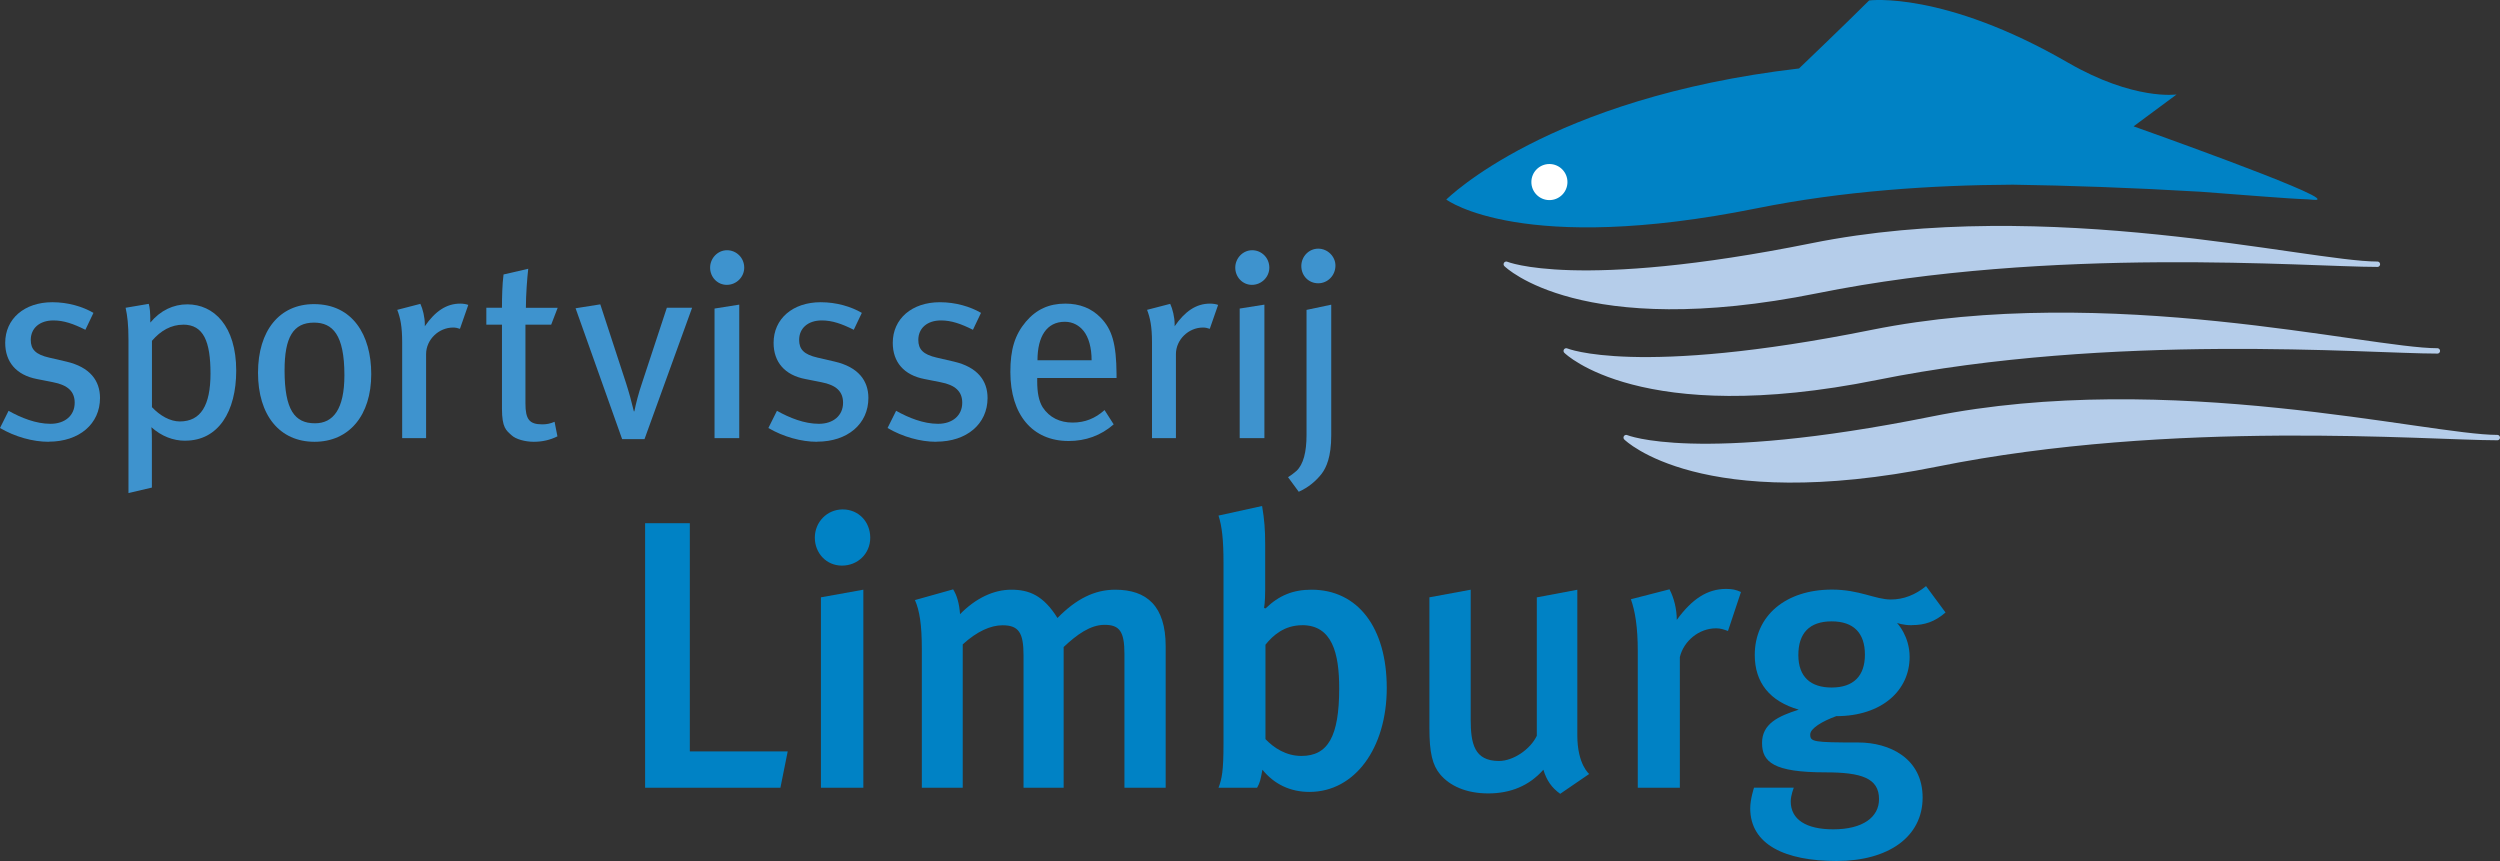 <?xml version="1.0" encoding="UTF-8"?> <svg xmlns="http://www.w3.org/2000/svg" id="Layer_2" data-name="Layer 2" viewBox="0 0 446.2 153.69"><rect x="0" y="0" width="446.2" height="153.69" fill="#333333" stroke="none"/><defs><style> .cls-1 { fill: #b5cdea; stroke: #b5cdea; stroke-linecap: round; stroke-linejoin: round; stroke-width: .96px; } .cls-2 { fill: #3e93ce; } .cls-2, .cls-3, .cls-4 { stroke-width: 0px; } .cls-3 { fill: #fff; } .cls-4 { fill: #0082c5; } </style></defs><g id="Layer_1-2" data-name="Layer 1"><g><path class="cls-2" d="M8.69,78.85c-2.83,0-5.99-.88-8.69-2.46l1.53-3.07c2.23,1.25,4.88,2.32,7.48,2.32s4.32-1.49,4.32-3.76c0-2-1.21-3.16-3.9-3.67l-2.83-.56c-3.67-.7-5.67-3.02-5.67-6.46,0-4.27,3.39-7.25,8.41-7.25,2.83,0,5.43.79,7.34,1.9l-1.44,3.02c-2.14-1.07-3.86-1.67-5.71-1.67-2.46,0-4.04,1.39-4.04,3.48,0,1.67.84,2.6,3.3,3.16l3.02.7c4.27.98,6.04,3.44,6.04,6.5,0,4.64-3.72,7.8-9.15,7.8Z"></path><path class="cls-2" d="M33.06,78.66c-2.14,0-4.23-.79-6.04-2.41.09.74.09,1.76.09,2.6v8.17l-4.18.98v-27.36c0-2.74-.19-4.23-.51-5.71l4.13-.7c.19.7.28,1.39.28,3.34,1.81-2.18,4.13-3.25,6.6-3.25,4.74,0,8.73,3.85,8.73,11.84,0,7.25-3.16,12.49-9.1,12.49ZM32.69,57.95c-2.09,0-3.99,1.02-5.57,2.88v11.84c1.44,1.53,3.25,2.55,4.97,2.55,3.76,0,5.48-2.88,5.48-8.55s-1.21-8.73-4.88-8.73Z"></path><path class="cls-2" d="M56.13,78.85c-6.22,0-10.08-4.74-10.08-12.31s3.86-12.26,9.99-12.26c6.87,0,10.22,5.48,10.22,12.49,0,7.38-3.95,12.08-10.13,12.08ZM56.04,57.58c-3.72,0-5.25,2.65-5.25,8.5,0,7.11,1.81,9.47,5.43,9.47,3.25,0,5.25-2.51,5.25-8.59,0-7.2-2.09-9.38-5.43-9.38Z"></path><path class="cls-2" d="M82.09,58.69c-.42-.14-.74-.23-1.21-.23-2.6,0-4.83,2.18-4.83,4.74v15h-4.27v-17.09c0-2.83-.32-4.37-.88-5.81l4.13-1.07c.42.88.79,2.42.79,3.58v.42c1.86-2.69,3.86-4.04,6.32-4.04.56,0,1.07.09,1.44.23l-1.49,4.27Z"></path><path class="cls-2" d="M98.38,57.95h-4.6v14.03c0,2.88.7,3.76,3.02,3.76.79,0,1.44-.14,2.18-.46l.51,2.6c-1.3.65-2.69.97-4.23.97s-3.21-.46-3.95-1.16c-.97-.88-1.72-1.35-1.72-4.74v-15h-2.79v-3.02h2.79c0-1.81.05-4.18.28-5.94l4.41-1.02c-.19,1.67-.42,4.6-.42,6.97h5.67l-1.16,3.02Z"></path><path class="cls-2" d="M115.03,78.38h-3.99l-8.31-23.36,4.41-.7,4.6,14.07c.51,1.58,1.02,3.44,1.39,5.02h.09c.28-1.39.74-3.21,1.39-5.11l4.41-13.38h4.51l-8.5,23.46Z"></path><path class="cls-2" d="M129.71,50.84c-1.67,0-2.97-1.39-2.97-3.07s1.35-3.11,3.02-3.11,3.07,1.35,3.07,3.11c0,1.67-1.39,3.07-3.11,3.07ZM127.53,78.2v-23.13l4.41-.7v23.83h-4.41Z"></path><path class="cls-2" d="M145.83,78.85c-2.83,0-5.99-.88-8.69-2.46l1.53-3.07c2.23,1.25,4.88,2.32,7.48,2.32s4.32-1.49,4.32-3.76c0-2-1.21-3.16-3.9-3.67l-2.83-.56c-3.67-.7-5.67-3.02-5.67-6.46,0-4.27,3.39-7.25,8.41-7.25,2.83,0,5.43.79,7.34,1.9l-1.44,3.02c-2.14-1.07-3.85-1.67-5.71-1.67-2.46,0-4.04,1.39-4.04,3.48,0,1.67.84,2.6,3.3,3.16l3.02.7c4.27.98,6.04,3.44,6.04,6.5,0,4.64-3.72,7.8-9.15,7.8Z"></path><path class="cls-2" d="M167.1,78.85c-2.83,0-5.99-.88-8.69-2.46l1.53-3.07c2.23,1.25,4.88,2.32,7.48,2.32s4.32-1.49,4.32-3.76c0-2-1.21-3.16-3.9-3.67l-2.83-.56c-3.67-.7-5.67-3.02-5.67-6.46,0-4.27,3.39-7.25,8.41-7.25,2.83,0,5.43.79,7.34,1.9l-1.44,3.02c-2.14-1.07-3.85-1.67-5.71-1.67-2.46,0-4.04,1.39-4.04,3.48,0,1.67.84,2.6,3.3,3.16l3.02.7c4.27.98,6.04,3.44,6.04,6.5,0,4.64-3.72,7.8-9.15,7.8Z"></path><path class="cls-2" d="M185.12,67.47v.56c0,2,.28,3.53.97,4.65,1.21,1.86,3.11,2.74,5.34,2.74s4.04-.74,5.71-2.23l1.63,2.55c-2.28,2-5.02,2.97-8.04,2.97-6.46,0-10.4-4.69-10.4-12.31,0-4.04.79-6.64,2.79-9.01,1.86-2.18,4.13-3.2,7.01-3.2,2.6,0,4.69.84,6.32,2.51,2.04,2.09,2.79,4.69,2.83,10.03v.74h-14.17ZM193.39,59.06c-.74-.93-1.86-1.63-3.34-1.63-3.25,0-4.88,2.65-4.88,6.87h9.66c0-2.23-.51-4.09-1.44-5.25Z"></path><path class="cls-2" d="M215.92,58.69c-.42-.14-.74-.23-1.21-.23-2.6,0-4.83,2.18-4.83,4.74v15h-4.27v-17.09c0-2.83-.33-4.37-.88-5.81l4.13-1.07c.42.88.79,2.42.79,3.58v.42c1.86-2.69,3.85-4.04,6.32-4.04.56,0,1.07.09,1.44.23l-1.49,4.27Z"></path><path class="cls-2" d="M223.44,50.84c-1.67,0-2.97-1.39-2.97-3.07s1.35-3.11,3.02-3.11,3.06,1.35,3.06,3.11c0,1.67-1.39,3.07-3.11,3.07ZM221.26,78.2v-23.13l4.41-.7v23.83h-4.41Z"></path><path class="cls-2" d="M235.89,84.56c-.98,1.25-2.32,2.42-4.09,3.21l-1.91-2.6c.47-.28,1.02-.7,1.49-1.11,1.25-1.16,1.81-3.39,1.81-6.41v-22.34l4.41-.93v23.32c0,3.86-.88,5.76-1.72,6.87ZM235.28,50.56c-1.72,0-3.02-1.35-3.02-3.07s1.35-3.11,3.02-3.11,3.07,1.39,3.07,3.02c0,1.77-1.39,3.16-3.07,3.16Z"></path></g><g><path class="cls-4" d="M139.29,140.59h-24.15v-47.21h7.98v40.73h17.47l-1.3,6.48Z"></path><path class="cls-4" d="M145.43,95.97c0-2.8,2.18-5.05,4.98-5.05s4.91,2.18,4.91,5.05-2.25,4.98-5.05,4.98-4.84-2.25-4.84-4.98ZM146.52,140.59v-33.98l7.57-1.36v35.34h-7.57Z"></path><path class="cls-4" d="M200.69,140.59v-23.88c0-4.03-.89-5.19-3.55-5.19-2.52,0-4.91,1.71-7.3,3.96v25.11h-7.16v-23.67c0-4.03-.89-5.32-3.75-5.32-2.11,0-4.57,1.09-7.1,3.41v25.59h-7.3v-24.77c0-4.3-.41-6.89-1.23-8.73l6.82-1.91c.68,1.09,1.09,2.52,1.23,4.43,2.73-2.8,5.94-4.37,9.14-4.37s5.73,1.02,8.25,5.05c3.34-3.41,6.62-5.05,10.3-5.05,5.66,0,9.01,2.93,9.01,10.1v25.24h-7.37Z"></path><path class="cls-4" d="M233.71,141.34c-3.41,0-6.28-1.36-8.39-3.96-.34,1.77-.41,2.25-.95,3.21h-6.89c.61-1.57.89-3.07.89-7.71v-32.54c0-3.96-.27-6.41-.89-8.32l7.78-1.71c.41,2.46.55,4.16.55,6.89v8.05c0,2.25-.2,3.27-.2,3.27l.27.07c2.39-2.32,4.91-3.34,8.19-3.34,8.26,0,13.44,6.75,13.44,17.53s-5.73,18.56-13.78,18.56ZM232.41,111.59c-3.14,0-5.19,1.77-6.55,3.48v16.85c1.5,1.57,3.68,3,6.41,3,4.71,0,6.75-3.41,6.75-12.08,0-6.21-1.23-11.26-6.62-11.26Z"></path><path class="cls-4" d="M278.46,141.68c-1.5-1.09-2.39-2.32-3-4.3-2.53,2.87-5.87,4.23-9.83,4.23s-6.89-1.36-8.6-3.41c-1.37-1.64-1.91-3.89-1.91-8.19v-23.4l7.37-1.36v23.13c0,4.3.61,7.44,5.05,7.44,2.52,0,5.59-2.05,6.75-4.5v-24.7l7.23-1.36v25.99c0,5.19,2.12,6.89,2.12,6.89l-5.19,3.55Z"></path><path class="cls-4" d="M308.41,112.62c-.75-.27-1.3-.48-2.11-.48-3.14,0-5.8,2.32-6.48,5.12v23.33h-7.51v-24.36c0-4.37-.48-7.16-1.23-9.28l6.89-1.77c.82,1.57,1.3,3.55,1.3,5.46,2.73-3.75,5.46-5.53,8.8-5.53,1.09,0,1.77.14,2.66.55l-2.32,6.96Z"></path><path class="cls-4" d="M341.24,111.59c-1.64,0-2.66-.41-2.66-.41,0,0,2.25,2.32,2.25,6.07,0,6-4.98,10.57-13.1,10.57-2.46.89-4.64,2.18-4.64,3.27,0,1.3.48,1.43,8.6,1.43,5.53,0,11.46,2.8,11.46,9.83s-6.14,11.32-15.35,11.32-15.42-2.93-15.42-9.41c0-1.64.68-3.68.68-3.68h7.1s-.55,1.36-.55,2.46c0,3.21,2.73,4.98,7.57,4.98,5.32,0,8.19-2.18,8.19-5.39,0-3.75-3.14-4.78-9.55-4.78-9.28,0-11.33-1.84-11.33-5.25s2.87-4.78,6.55-5.94c-5.18-1.5-7.85-4.84-7.85-9.76,0-7.03,5.53-11.67,13.78-11.67,4.91,0,7.71,1.77,10.51,1.77,2.25,0,4.37-.82,6.28-2.39l3.48,4.71c-1.91,1.64-3.68,2.25-6,2.25ZM320.97,116.91c0,3.96,2.25,5.8,5.94,5.8,3.89,0,5.94-2.05,5.94-5.87s-1.98-5.94-5.94-5.94-5.94,2.12-5.94,6Z"></path></g><g><path class="cls-1" d="M424.32,47.16c-12.41,0-58.76-11.77-100.9-3.28-42.13,8.49-54.58,3.28-54.58,3.28,0,0,13.28,13.2,55.41,4.71,42.14-8.49,87.65-4.71,100.07-4.71Z"></path><path class="cls-4" d="M413.6,35.6c1.22-1-32.8-13.05-32.8-13.05l7.68-5.69s-7.58,1.14-19.4-5.69C346.83-1.68,333.6.08,333.6.08c-4.11,4.11-12.51,12.14-12.51,12.14-44.9,5.24-62.79,23.29-62.96,23.39h0s0,0,0,0c.24.18,13.65,9.98,55.41,1.57,15.37-3.1,31.2-4.14,45.7-4.22,9.88.15,21.1.53,33.51,1.26,8.32.6,14.97,1.21,19.17,1.36.32.03.64.05.95.08.41.03.64.02.73-.04h.01s0,0-.01,0Z"></path><path class="cls-1" d="M435.02,62.63c-12.41,0-58.76-11.76-100.9-3.28-42.14,8.49-54.58,3.28-54.58,3.28,0,0,13.27,13.2,55.41,4.71,42.14-8.49,87.66-4.71,100.07-4.71Z"></path><path class="cls-1" d="M445.72,78.1c-12.41,0-58.76-11.77-100.9-3.28-42.13,8.48-54.58,3.28-54.58,3.28,0,0,13.28,13.2,55.41,4.71,42.14-8.49,87.66-4.71,100.07-4.71Z"></path><circle class="cls-3" cx="276.55" cy="32.49" r="3.22" transform="translate(242.36 308.84) rotate(-89.65)"></circle></g></g></svg> 